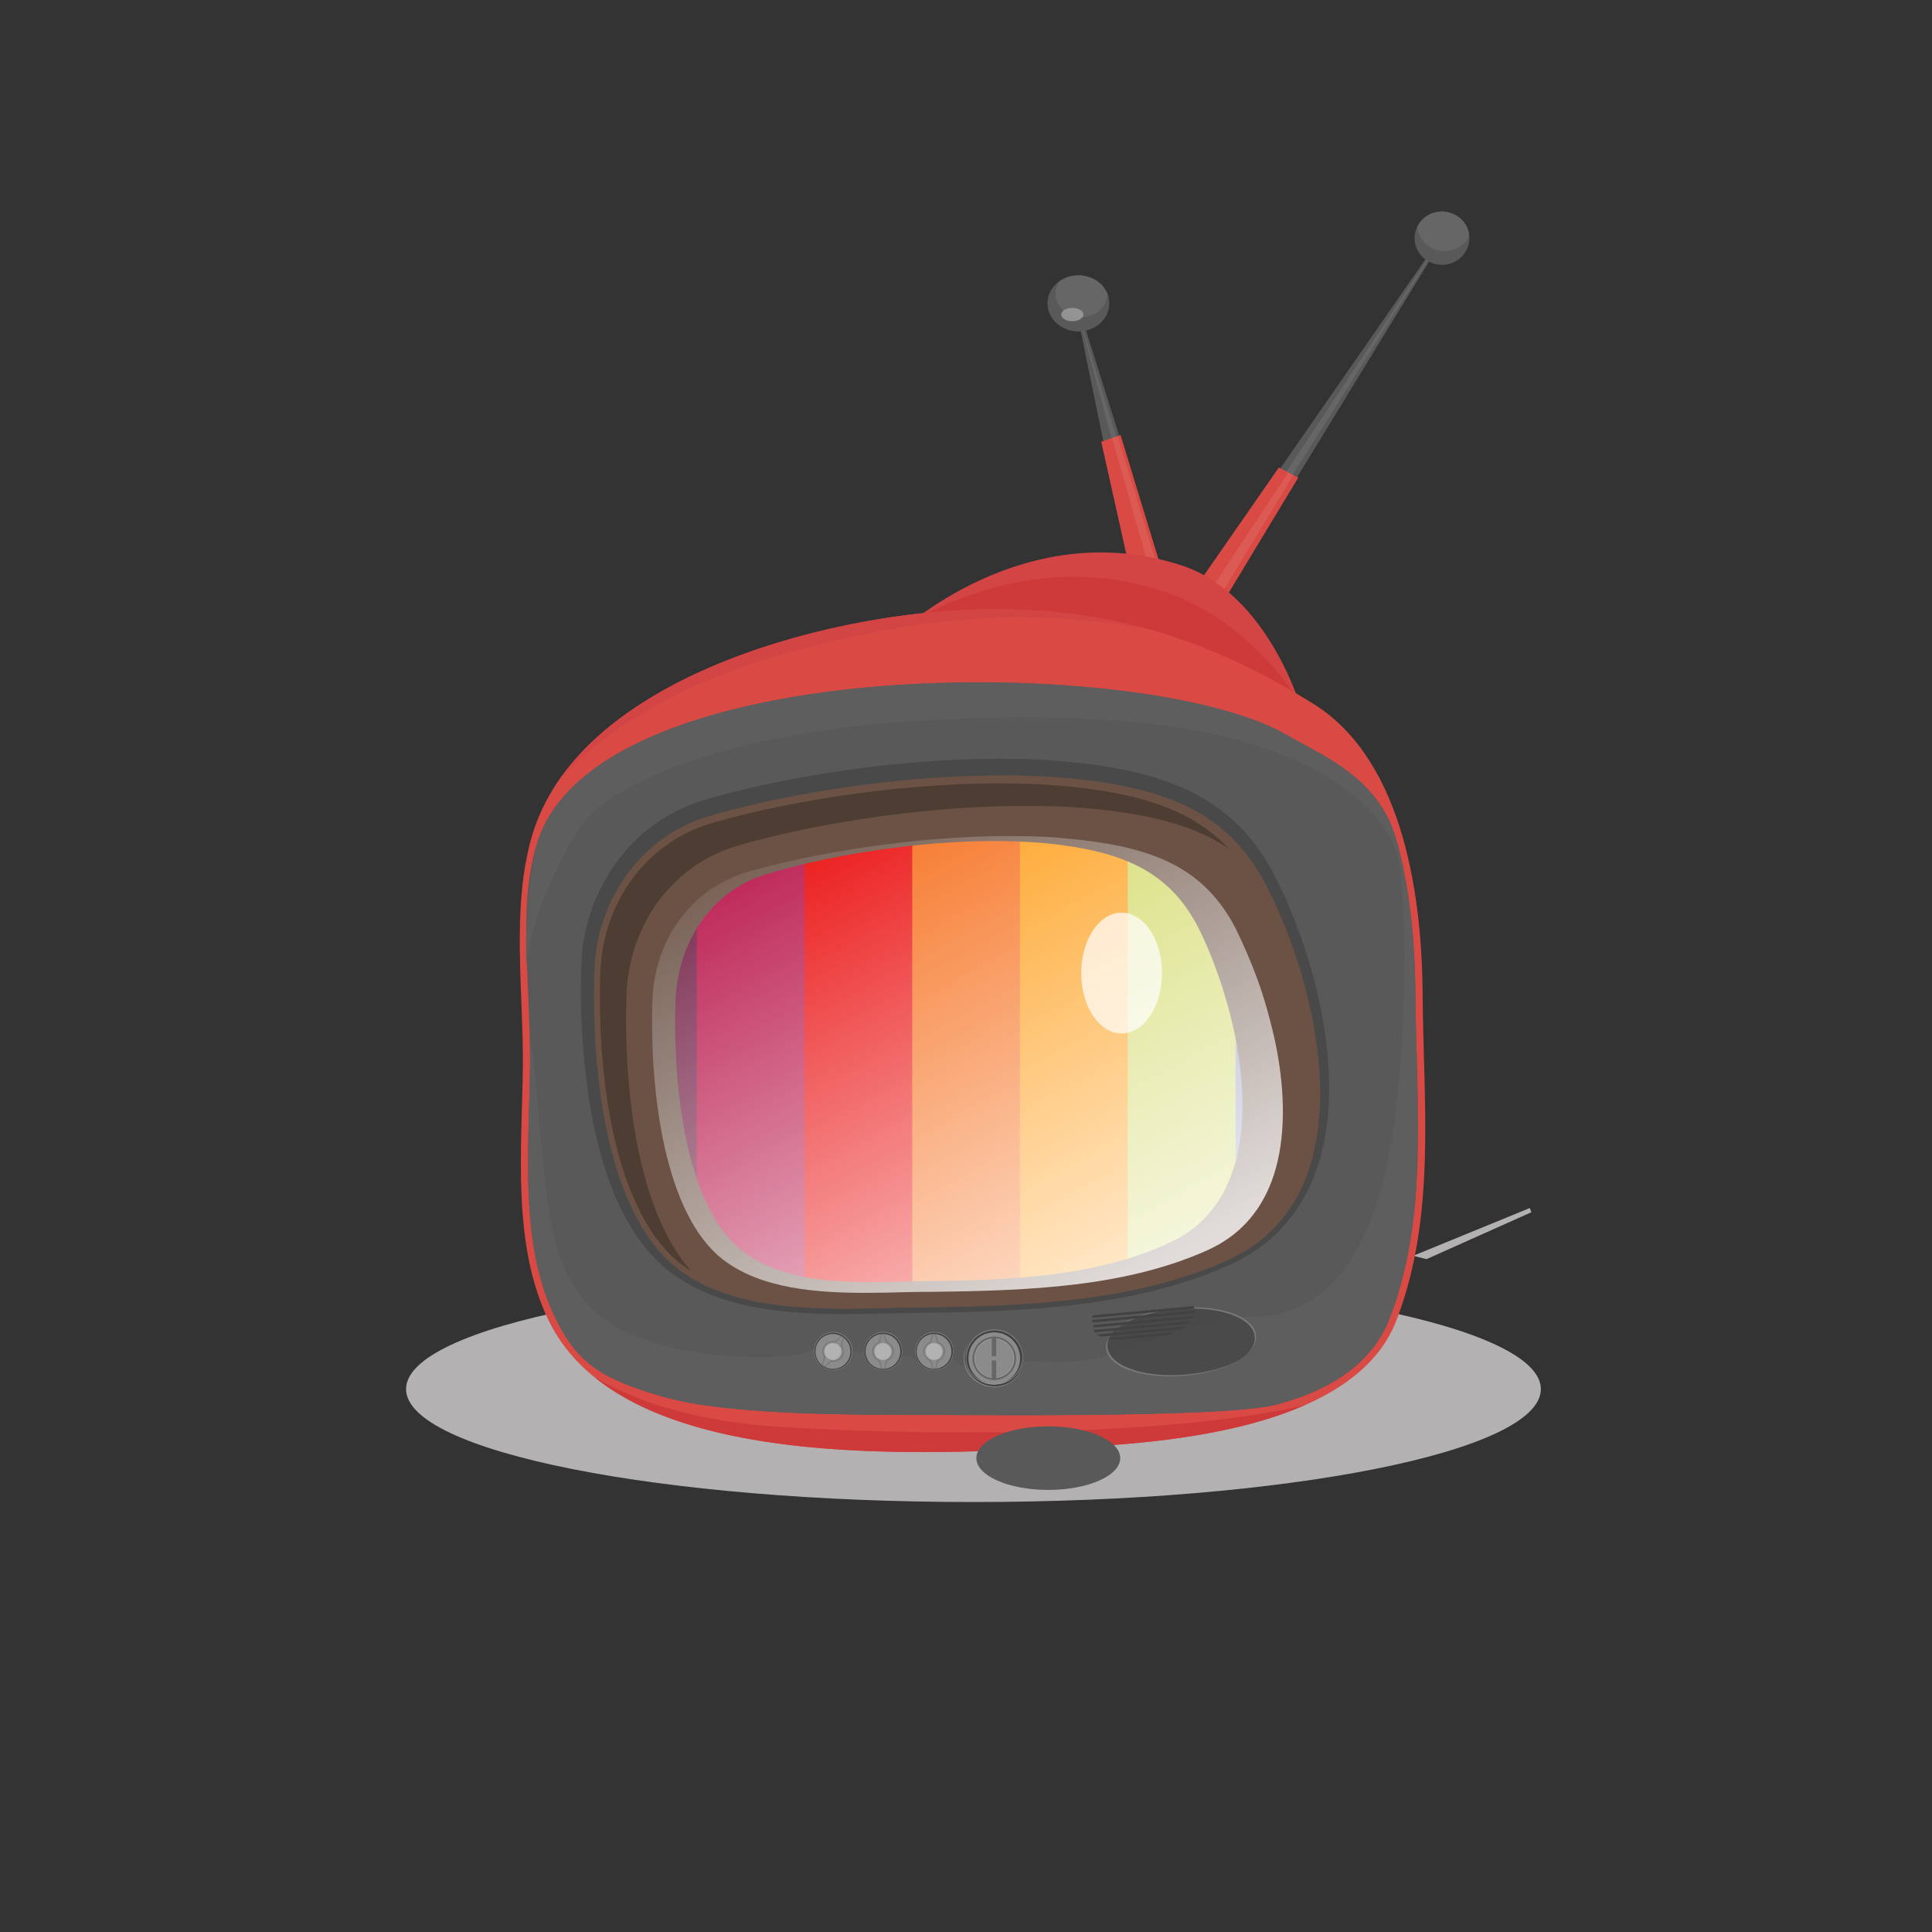 <svg width="1100" height="1100" xmlns="http://www.w3.org/2000/svg" version="1.2">
 <rect width="100%" height="100%" fill="#333333" stroke="none"/>
 <title>svg0</title>
 <defs>
  <clipPath id="cp1" clipPathUnits="userSpaceOnUse">
   <path id="svg_1" d="m434.39,498.38c-28.44,9.05 -48.73,37.4 -49.8,71.86c-1.6,51.49 6.68,116.23 36.81,140.99c28.04,23.04 73.35,18.56 107.13,18.17c45.78,-0.54 96.09,-2.26 138.28,-22.3c61.86,-29.39 40.84,-126.12 16.74,-176.37c-15.96,-33.25 -41.94,-44.67 -79.44,-49.61c-55.51,-7.3 -128.61,4.18 -169.72,17.26z"/>
  </clipPath>
  <clipPath id="cp2" clipPathUnits="userSpaceOnUse">
   <path id="svg_2" d="m650.02,763.37c-17.41,1.59 -32.08,-3.64 -32.81,-11.71c-0.74,-8.07 12.73,-15.89 30.13,-17.48c17.41,-1.59 32.08,3.64 32.81,11.71c0.74,8.07 -12.73,15.88 -30.13,17.48z"/>
  </clipPath>
  <linearGradient y2="0.933" x2="0.808" y1="-0.353" x1="-0.166" id="g1">
   <stop stop-opacity="0" stop-color="#ffffff" offset="0.231"/>
   <stop stop-color="#ffffff" offset="1"/>
  </linearGradient>
 </defs>
 <g>
  <title>Layer 1</title>
  <g id="g106">
   <path fill="#b3b1b1" d="m736.3,1542.1c-3.4,0 -6.1,-3.4 -6.1,-7.5c0,-4.2 2.7,-7.5 6.1,-7.5c3.4,0 6.2,3.3 6.2,7.5c0,4.1 -2.8,7.5 -6.2,7.5z" class="s0" id="svg_6"/>
   <path fill="#a0a0a0" opacity="0.8" d="m1357.1,1077.9c-1.6,0 -2.8,-2.2 -2.8,-5c0,-2.8 1.2,-5.1 2.8,-5.1c1.6,0 2.9,2.3 2.9,5.1c0,2.8 -1.3,5 -2.9,5z" class="s1" id="svg_91"/>
   <path fill="#b3b1b1" d="m554.2,855.2c-178.6,0 -323,-28.7 -323,-64.3c0,-35.6 144.4,-64.4 323,-64.4c178.7,0 323.1,28.8 323.1,64.4c0,35.6 -144.4,64.3 -323.1,64.3z" class="s0" id="svg_4"/>
   <path fill="#b3b1b1" d="m871,687.8l-66.4,27.2l7.6,1.9l59.7,-26.7l-0.9,-2.4z" class="s0" id="svg_5"/>
   <path fill="#595959" d="m728.8,266.9l98.2,-141.5q0,-0.1 0.2,-0.2q0.2,0 0.3,0.1q0.2,0.1 0.2,0.2q0.1,0.2 0,0.4l-89.5,146.3c0,0 -9.4,-5.3 -9.4,-5.3z" class="s2" id="svg_7"/>
   <path fill="#595959" d="m628.2,251.2l-16.3,-79.3q-0.1,-0.2 0.1,-0.4q0.1,-0.2 0.4,-0.3q0.2,0 0.4,0.1q0.2,0.1 0.3,0.3l24.2,76.7c0,0 -9.1,2.9 -9.1,2.9z" class="s2" id="svg_8"/>
   <path fill="#666666" d="m813.5,147.6l-78.5,124.3l-3.5,-2.1l81.5,-122.6l0.5,0.4z" class="s3" id="svg_9"/>
   <path fill="#666666" d="m614.5,181.2l18.6,69.2l2.7,-1.2l-23.7,-76.6q0,-0.3 -0.3,-0.4q-0.2,-0.1 -0.4,-0.1q-0.3,0.1 -0.4,0.3q-0.1,0.2 -0.1,0.4c0,0 3.6,8.4 3.6,8.4z" class="s3" id="svg_10"/>
   <path fill="#d94a44" d="m638,247.7l26.6,87.1q0.1,0.2 0.1,0.3q-0.1,0.2 -0.2,0.3q-0.1,0.1 -0.3,0.2q-0.2,0 -0.3,0l-18.9,-4.8q-0.1,0 -0.1,0q-0.1,-0.1 -0.2,-0.1q0,-0.1 -0.1,-0.2q0,0 0,-0.1l-17.6,-78.9l11,-3.8z" class="s4" id="svg_11"/>
   <path fill="#eaeaea" opacity="0.1" d="m636.3,248.3l-3.1,1.1l24,84.4l4.6,1.1q0.2,0.1 0.4,0q0.1,0 0.3,-0.1q0.1,-0.1 0.1,-0.3q0.1,-0.2 0,-0.3l-26.3,-85.9z" class="s5" id="svg_12"/>
   <path fill="#d94a44" d="m739.2,271.9l-43.3,71.7q0,0 -0.1,0.1q-0.1,0 -0.1,0.1q-0.1,0 -0.2,0q-0.1,0 -0.2,-0.1l-15.4,-7.2q-0.1,-0.1 -0.2,-0.1q0,-0.1 0,-0.2q-0.1,-0.1 -0.1,-0.2q0.1,0 0.1,-0.1l48.4,-69.7l11.1,5.7z" class="s4" id="svg_13"/>
   <path fill="#eaeaea" opacity="0.1" d="m694.7,339.3l41.7,-68.8l-2.9,-1.5l-44.2,66.9l5.4,3.4z" class="s5" id="svg_14"/>
   <path fill="#d34444" d="m511.9,360.1c0,0 71.2,-67.5 160.8,-38.2c49.5,16.2 68.1,81.5 68.1,81.5l-228.9,-43.3z" class="s6" id="svg_15"/>
   <path fill="#ce3a3a" d="m495.3,368.9c0,0 78.3,-63.8 169.7,-31.2c60.3,21.5 87.6,83.7 87.6,83.7c0,0 -257.3,-52.5 -257.3,-52.5z" class="s7" id="svg_16"/>
   <path fill="#d94a44" d="m609.9,824.1c-82.8,3.7 -254.2,15.6 -297.3,-71.8c-21.5,-43.7 -15.3,-99.2 -14.9,-146.1c0.3,-41.2 -6.5,-88.7 4.8,-128.9c25.2,-90 165,-127.3 251.1,-130.2c79.9,-2.7 138.6,19.1 194,53.5c53.1,33 62.1,114 62.4,166.3c0.4,61.3 7.9,125.8 -15,185c-23.4,60.9 -128.3,69.6 -185.1,72.2z" class="s4" id="svg_17"/>
   <path fill="#ce3a3a" d="m444.5,812.4c-51.2,-3.1 -84.8,-15.8 -106.2,-28.4c64.6,52.4 200.6,43.2 271.6,40.1c36.1,-1.6 91.5,-5.8 133.1,-24.1c-66,15.8 -193.5,18.9 -298.5,12.4z" class="s7" id="svg_18"/>
   <path fill="#595959" d="m508.5,805.5c-47.1,0 -101.1,-1.7 -130.7,-10.2c-37.1,-10.5 -49.5,-20.4 -61.5,-44.7c-17.4,-35.4 -16.2,-78.2 -15.1,-119.7c0.3,-8.6 0.5,-16.7 0.6,-24.7c0.1,-11.6 -0.4,-23.3 -0.9,-35.8c-1.2,-31.3 -3.9,-64 5.5,-92.1c36.3,-108.3 345.7,-105.4 425,-60.5c23.2,13.2 53.6,25.3 63.5,60c7.1,24.8 10.8,54.8 11,89.1c0.1,11.7 0.4,23.7 0.8,35.3c1.3,49.7 2.8,101.1 -15.5,148.4c-9.2,23.8 -30.2,39.9 -64.4,49.1c-29.8,8 -186.5,5.8 -218.3,5.8z" class="s2" id="svg_19"/>
   <path fill="#5e5e5e" d="m793.5,744.3q0.6,-1.6 1.1,-3.2q0.3,-0.9 0.6,-1.8q0.5,-1.5 0.9,-2.9q0.3,-1 0.6,-2q0.4,-1.4 0.8,-2.9q0.3,-0.9 0.5,-1.9q0.4,-1.5 0.8,-3q0.2,-0.9 0.5,-1.8q0.3,-1.6 0.7,-3.1q0.2,-0.9 0.4,-1.8q0.4,-1.7 0.7,-3.4q0.2,-0.7 0.3,-1.4q0.4,-2.1 0.8,-4.2q0.1,-0.3 0.1,-0.7q0.9,-5 1.6,-10.1q0.1,-0.2 0.1,-0.5q0.3,-2.2 0.6,-4.5q0.1,-0.5 0.1,-1q0.3,-2 0.5,-4q0,-0.6 0.1,-1.1q0.2,-2 0.4,-4q0,-0.5 0.1,-1.1q0.2,-2 0.3,-4.1q0.1,-0.4 0.1,-0.9q0.1,-2.2 0.3,-4.4c0,-0.2 -0.1,-0.4 -0.1,-0.6q0.1,-2.5 0.1,-5c0,-7 0.4,-13.6 0.7,-19.8c0.2,-15.7 -0.2,-31.4 -0.6,-46.9c-0.3,-11.6 -0.6,-23.6 -0.7,-35.2c-0.2,-33.6 -3.7,-63.1 -10.6,-87.6c0.5,6.1 1.7,12.7 2.3,19.3c2.3,29.1 3.7,64.3 -1.5,121.4c-2.9,32.6 -12.2,93 -45.1,117.2c-23.9,17.6 -48.8,11.5 -48.8,11.5c0,0 -59,17.4 -70.4,22.3c-12.6,5.4 -33.6,5 -56,3.1c0,0 -24.6,-0.8 -26.2,2.7c-1.5,3.5 -7.7,-3.9 -7.7,-5.5c-1.1,6.6 -16.6,8.3 -21,2.4c-6.1,-5.9 -10.9,3.5 -15.4,3.8c-4.6,0.3 -4.8,-15.9 -13.5,-8.1c-4,3.5 -16.3,-7.3 -28.7,-1.1c-16.9,8.5 -68.5,2.9 -83,-1.7c-20.1,-6.4 -59.6,-12.8 -68.2,-80.3c-6.5,-50.9 -6.1,-74 -10.5,-95.8q0.2,7.9 0.2,15.6c-0.1,8 -0.3,16.1 -0.6,24.7c-1.1,41.5 -2.3,84.4 15.1,119.8c12,24.2 24.4,34.1 61.5,44.6q3.3,0.9 6.7,1.7q3.4,0.8 6.8,1.5q3.5,0.6 6.9,1.2q3.4,0.5 6.9,0.9q3,0.3 6.1,0.8q0.9,0.1 1.8,0.2q0.8,0.1 1.6,0.2q0.9,0.1 1.9,0.1q0.8,0.1 1.7,0.2q1.5,0.2 3.1,0.3l1.5,0.2q1,0 2,0.1l1.7,0.2q1.6,0.1 3.2,0.2l1.7,0.1l2,0.2l1.7,0.1q1.5,0.1 2.9,0.2l2.2,0.1q1,0.1 2,0.1q0.9,0.1 1.8,0.1q1,0.1 2,0.1q1.6,0.1 3.2,0.2q1,0.1 1.9,0.1q1,0 2,0.1q1,0 1.9,0.1q1.4,0 2.7,0.1q1.2,0 2.4,0.1q1.1,0 2.2,0l1.8,0.1q1.3,0 2.6,0.1l2.1,0q1.4,0.1 2.8,0.1l1.7,0.1l2.6,0l1.3,0l3.8,0.1l1.3,0q1.5,0.1 2.9,0.1l1.2,0q1.9,0 3.8,0l1.1,0.1l3.1,0l1.1,0q2,0 3.9,0l0.7,0l3.4,0l1.1,0q2,0 3.9,0c31.8,0 188.5,2.2 218.3,-5.8q1.5,-0.4 2.9,-0.8q0.5,-0.1 0.9,-0.3q1,-0.3 1.9,-0.5q0.5,-0.2 1.1,-0.4q0.9,-0.2 1.8,-0.5q0.5,-0.2 0.9,-0.4q1.3,-0.4 2.5,-0.8q0.6,-0.2 1.2,-0.4q0.7,-0.3 1.3,-0.5q0.7,-0.3 1.4,-0.5q0.5,-0.2 1.1,-0.5q0.7,-0.2 1.4,-0.5q0.4,-0.2 0.7,-0.3q2.8,-1.2 5.5,-2.4l0.3,-0.2q0.9,-0.4 1.8,-0.9l0.2,-0.1q3.8,-1.9 7.3,-4q3,-2 5.8,-4.2q2.9,-2.2 5.6,-4.6q2.7,-2.4 5.1,-5q2.5,-2.5 4.9,-5.2q0.6,-0.9 1.3,-1.9q0.7,-0.9 1.3,-1.9q0.6,-0.9 1.2,-1.9q0.6,-1 1.1,-2q0.1,-0.1 0.1,-0.1q0.5,-1 1,-1.9q0.1,-0.2 0.2,-0.4q0.4,-0.9 0.8,-1.7q0.2,-0.4 0.4,-0.9q0.3,-0.6 0.5,-1.2q0.5,-1.1 0.9,-2.2q0.9,-2.3 1.8,-4.7q0.2,-0.8 0.5,-1.6z" class="s8" id="svg_20"/>
   <path fill="#727272" d="m480.4,745.1c-32.4,0 -69,-2.7 -94.9,-22.7c-17.7,-13.8 -30.8,-38.2 -38.8,-72.7c-6.4,-27.5 -9.4,-61.4 -8.2,-95.5q0.1,-7.3 1.4,-14.5q1.3,-7.2 3.7,-14.2q2.4,-7 5.8,-13.6q3.5,-6.5 7.9,-12.6c11.5,-15.5 27.2,-26.6 45.4,-32.1c35.6,-10.6 100.5,-23.1 165.9,-23.1q6,0 11.9,0.1q6,0.2 12,0.5q6,0.4 11.9,0.9q6,0.5 11.9,1.2c26.2,3.3 45.5,8.7 60.9,17.1c17.5,9.5 30.9,23.5 40.7,42.8c24,47.2 40.4,116 22.6,163.3c-8.3,22.2 -23.4,38.3 -44.9,47.8c-52.1,23.3 -112.1,25.9 -174.2,26.6c-5.2,0 -10.5,0.1 -16.1,0.3c-8.1,0.2 -16.4,0.4 -24.9,0.4q0,0 0,0z" class="s9" id="svg_21"/>
   <path fill="#424242" opacity="0.7" d="m481.1,748.2c-33.9,0 -72.2,-2.9 -100.1,-24.4c-19.2,-14.9 -33.2,-40.7 -41.6,-76.9c-6.5,-28.2 -9.5,-62.7 -8.4,-97.4q0.2,-7.8 1.6,-15.6q1.4,-7.8 4,-15.3q2.5,-7.5 6.3,-14.6q3.7,-7 8.4,-13.5c12.6,-17 29.7,-29.1 49.6,-35c36.2,-10.8 102,-23.5 168.4,-23.5q6.1,0 12.2,0.1q6.1,0.2 12.2,0.5q6.1,0.4 12.2,0.9q6.1,0.6 12.2,1.3c27.2,3.3 47.5,9.1 63.9,18c19,10.3 33.4,25.4 43.9,46.1c24.8,48.7 41.5,119.8 22.9,169.2c-9,24.1 -25.5,41.7 -49,52.2c-53.6,23.9 -114.6,26.5 -177.6,27.2c-5.1,0.1 -10.3,0.2 -15.9,0.3l-0.1,0c-8.1,0.2 -16.5,0.4 -25.1,0.4q0,0 0,0z" class="s10" id="svg_22"/>
   <path fill="#6b5245" d="m481.6,745.1c-32.6,0 -69.6,-2.8 -95.7,-22.9c-17.9,-13.9 -31.1,-38.5 -39.2,-73.3c-6.4,-27.8 -9.4,-62 -8.2,-96.3q0.1,-7.4 1.4,-14.7q1.3,-7.3 3.8,-14.3q2.4,-7.1 5.8,-13.7q3.5,-6.7 7.9,-12.7c11.7,-15.7 27.5,-26.9 45.9,-32.4c35.9,-10.8 101.3,-23.3 167.3,-23.3q6,-0.1 12.1,0.1q6,0.2 12,0.5q6.1,0.3 12.1,0.9q6,0.5 12,1.2c26.3,3.3 45.8,8.7 61.4,17.2c17.7,9.6 31.1,23.8 41,43.2c24.3,47.6 40.8,117 22.8,164.7c-8.4,22.4 -23.6,38.6 -45.2,48.3c-52.6,23.5 -113.1,26.1 -175.8,26.8c-5.2,0 -10.6,0.1 -16.2,0.3c-8.2,0.2 -16.6,0.4 -25.2,0.4q0,0 0,0z" class="s11" id="svg_23"/>
   <g clip-path="url(#cp1)" id="Clip-Path: svg_24">
    <g id="svg_24">
     <path fill="#711c43" d="m335.3,427.7l62.5,0l0,339.6l-62.5,0l0,-339.6z" class="s12" id="svg_25"/>
     <path fill="#b71046" d="m396.7,427.7l62.4,0l0,339.6l-62.4,0l0,-339.6z" class="s13" id="svg_26"/>
     <path fill="#e90101" d="m458,427.7l62.5,0l0,339.6l-62.5,0l0,-339.6z" class="s14" id="svg_27"/>
     <path fill="#f5640b" d="m519.4,427.7l62.4,0l0,339.6l-62.4,0l0,-339.6z" class="s15" id="svg_28"/>
     <path fill="#fe9402" d="m580.7,427.7l62.5,0l0,339.6l-62.5,0l0,-339.6z" class="s16" id="svg_29"/>
     <path fill="#cdd555" d="m642.1,427.7l62.4,0l0,339.6l-62.4,0l0,-339.6z" class="s17" id="svg_30"/>
     <path fill="#8a90bc" d="m703.5,427.7l62.4,0l0,339.6l-62.4,0l0,-339.6z" class="s18" id="svg_31"/>
    </g>
   </g>
   <path fill="#595959" d="m614,188.7c-9.7,0 -17.6,-7.2 -17.6,-16c0,-8.8 7.9,-15.9 17.6,-15.9c9.7,0 17.6,7.1 17.6,15.9c0,8.8 -7.9,16 -17.6,16z" class="s2" id="svg_32"/>
   <path fill="#666666" d="m630.5,167.2q-1,-2.3 -2.6,-4.3q-1.7,-1.9 -3.9,-3.3q-2.2,-1.4 -4.8,-2.1q-2.5,-0.7 -5.2,-0.7q-1.4,0 -2.9,0.2q-1.4,0.2 -2.7,0.6q-1.4,0.4 -2.7,1.1q-1.3,0.6 -2.4,1.4q-0.6,0.8 -1,1.7q-0.5,0.8 -0.8,1.7q-0.3,1 -0.4,1.9q-0.2,1 -0.2,1.9c0.2,3.6 1.8,7 4.6,9.5c2.7,2.5 6.4,3.9 10.2,3.9c3.8,0 7.5,-1.4 10.3,-3.9c2.7,-2.5 4.4,-5.9 4.5,-9.5q0,0 0,-0.1z" class="s3" id="svg_33"/>
   <path fill="#595959" d="m821,150.8c-8.6,0 -15.6,-6.8 -15.6,-15.2c0,-8.4 7,-15.2 15.6,-15.2c8.6,0 15.6,6.8 15.6,15.2c0,8.4 -7,15.2 -15.6,15.2z" class="s2" id="svg_34"/>
   <path fill="#666666" d="m821,120.4q-2.2,0.1 -4.4,0.7q-2.1,0.6 -4,1.7q-1.8,1.2 -3.3,2.8q-1.4,1.6 -2.4,3.5c0.2,1.8 0.7,3.7 1.5,5.3c0.8,1.7 2,3.2 3.4,4.5c1.4,1.3 3.1,2.3 4.9,3c1.8,0.7 3.8,1.1 5.8,1.1q2.2,0 4.3,-0.6q2.2,-0.6 4,-1.8q1.9,-1.1 3.3,-2.7q1.5,-1.6 2.4,-3.6c-0.1,-1.8 -0.6,-3.6 -1.4,-5.3c-0.9,-1.7 -2,-3.2 -3.5,-4.5c-1.4,-1.2 -3.1,-2.2 -4.9,-2.9c-1.8,-0.7 -3.7,-1.1 -5.7,-1.2z" class="s3" id="svg_35"/>
   <path fill="#919191" d="m566.2,789.5c-9,0 -16.2,-7.3 -16.2,-16.3c0,-8.9 7.2,-16.2 16.2,-16.2c9,0 16.2,7.3 16.2,16.2c0,9 -7.2,16.3 -16.2,16.3z" class="s19" id="svg_36"/>
   <path fill="#424242" d="m566.2,789.5c-8.8,0 -16,-7.2 -16,-16c0,-8.9 7.2,-16.1 16,-16.1c8.9,0 16,7.2 16,16.1c0,8.8 -7.1,16 -16,16z" class="s20" id="svg_37"/>
   <path fill="#919191" d="m566.3,789.4c-3.3,0 -6.6,-0.9 -9.4,-2.6c-2.8,-1.7 -5,-4.2 -6.4,-7c-1.4,-2.9 -1.8,-6.1 -1.3,-9.2c0.5,-3.1 1.9,-6 4.2,-8.4c-3.4,3.5 -5.1,8.2 -4.6,12.8c0.5,4.7 3.1,9 7.2,11.7c4.1,2.7 9.2,3.7 14.1,2.6c4.9,-1.1 9,-4.1 11.4,-8.3q-1.2,1.9 -2.8,3.5q-1.6,1.6 -3.6,2.7q-2,1.1 -4.2,1.6q-2.3,0.6 -4.6,0.6z" class="s19" id="svg_38"/>
   <path fill="#8b8b8b" d="m566.1,788.1c-8.1,0 -14.7,-6.6 -14.7,-14.7c0,-8.2 6.6,-14.8 14.7,-14.8c8.1,0 14.7,6.6 14.7,14.8c0,8.1 -6.6,14.7 -14.7,14.7z" class="s21" id="svg_39"/>
   <path fill="#b2b2b2" d="m581.9,771.6c0.4,3.9 -0.9,7.8 -3.5,10.9c-2.6,3 -6.4,5 -10.6,5.4c-4.2,0.5 -8.3,-0.7 -11.6,-3.1c-3.3,-2.5 -5.4,-6 -5.9,-9.9c0.4,3.9 2.5,7.6 5.8,10.1c3.3,2.5 7.5,3.7 11.7,3.2c4.2,-0.4 8.1,-2.4 10.7,-5.5c2.7,-3.1 3.9,-7.1 3.4,-11.1z" class="s22" id="svg_40"/>
   <path fill="#666666" d="m566.1,785.7c-6.8,0 -12.4,-5.5 -12.4,-12.3c0,-6.9 5.6,-12.4 12.4,-12.4c6.8,0 12.4,5.5 12.4,12.4c0,6.8 -5.6,12.3 -12.4,12.3z" class="s3" id="svg_41"/>
   <path fill="#b2b2b2" d="m566.1,784.6c-6.2,0 -11.3,-5 -11.3,-11.2c0,-6.3 5.1,-11.3 11.3,-11.3c6.2,0 11.3,5 11.3,11.3c0,6.2 -5.1,11.2 -11.3,11.2z" class="s22" id="svg_42"/>
   <path fill="#8b8b8b" d="m566.1,784.5c-6.1,0 -11.1,-5 -11.1,-11.1c0,-6.2 5,-11.1 11.1,-11.1c6.1,0 11.1,4.9 11.1,11.1c0,6.1 -5,11.1 -11.1,11.1z" class="s21" id="svg_43"/>
   <path fill="url(#g1)" opacity="0.8" d="m493.2,736.1c-28.2,0 -60,-2.3 -81.6,-19c-32.4,-25 -41.9,-92.8 -40.1,-147.9c1.1,-34.1 22.4,-63.2 52.9,-72.4c34.7,-10.3 94.5,-20.8 149.8,-20.8q5.4,0 10.7,0.1q5.4,0.1 10.7,0.4q5.4,0.3 10.7,0.8q5.4,0.5 10.7,1.1c39,4.8 68.6,15.2 86.6,50.4q4.1,8.4 7.7,17q3.6,8.6 6.6,17.4q2.9,8.8 5.2,17.7q2.4,9 4.1,18.1c5.2,28.7 4.1,54.2 -3.2,73.6c-6.9,18.3 -19.2,31.5 -36.7,39.3c-46.3,20.7 -100.5,23 -156.5,23.6c-4.8,0 -9.8,0.1 -15,0.2c-7.3,0.2 -14.9,0.4 -22.6,0.4z" class="s23" id="svg_44"/>
   <path fill="#0a0a0a" opacity="0.3" d="m356.7,566.4c1.4,-40.6 26.8,-74 62.4,-84.6c51.5,-15.4 143,-28.9 212.5,-20.3c27.4,3.4 49.9,9.4 67.9,21.6c-19.8,-21.1 -47.2,-30 -82.8,-34.4c-69.5,-8.6 -161,4.9 -212.5,20.3c-35.6,10.7 -61,44.1 -62.4,84.7c-2,60.6 8.4,136.9 46.1,166.1q2.7,2 5.5,3.8c-30,-33.8 -38.5,-101.9 -36.7,-157.2z" class="s24" id="svg_45"/>
   <path fill="none" d="m406.4,469c-36.9,10.7 -63.2,44.1 -64.5,84.7c-2.1,60.6 8.6,136.9 47.6,166.1c36.4,27.1 95,21.8 138.8,21.4c59.3,-0.7 124.5,-2.7 179.1,-26.3c80.1,-34.6 52.9,-148.6 21.7,-207.8c-20.7,-39.1 -54.3,-52.6 -102.9,-58.4c-71.9,-8.6 -166.6,4.9 -219.8,20.3z" class="s25" id="svg_46"/>
   <path fill="#ffffff" opacity="0.7" d="m638.6,588.4c-12.7,0 -23,-15.4 -23,-34.4c0,-19 10.3,-34.4 23,-34.4c12.7,0 23,15.4 23,34.4c0,19 -10.3,34.4 -23,34.4z" class="s26" id="svg_47"/>
   <path fill="#424242" opacity="0.7" d="m666.1,783.6c-20.4,0 -35.4,-6.5 -36.3,-15.9c-1.1,-10.9 16.9,-20.9 40.8,-23q4.1,-0.4 8.2,-0.4c20.5,0 35.4,6.6 36.3,16c1.1,10.8 -16.8,20.9 -40.8,23c-2.7,0.2 -5.5,0.3 -8.2,0.3z" class="s10" id="svg_48"/>
   <path fill="#c4c4c4" opacity="0.4" d="m675.4,782.6c-2.8,0.3 -5.6,0.4 -8.3,0.4c-20.6,0 -35.7,-6.6 -36.6,-16.1q-0.1,-1.1 0.1,-2.2q0.1,-1.1 0.5,-2.2q0.3,-1 0.9,-2q0.6,-1 1.3,-1.8q-0.9,0.9 -1.6,1.9q-0.7,1.1 -1.1,2.2q-0.5,1.2 -0.7,2.4q-0.2,1.2 -0.1,2.5c0.9,9.4 15.9,15.9 36.3,15.9c2.7,0 5.5,-0.1 8.2,-0.3c12.3,-1.1 22.9,-4.2 30.3,-8.5c-7.4,4 -17.6,6.8 -29.2,7.8z" class="s27" id="svg_49"/>
   <path fill="#c4c4c4" opacity="0.4" d="m715.1,760.3c-0.9,-9.4 -15.8,-16 -36.3,-16c-2.7,0 -5.5,0.2 -8.2,0.4c-16.2,1.4 -29.6,6.4 -36.3,12.9c6.9,-6.1 20,-10.9 35.6,-12.3c2.8,-0.2 5.5,-0.3 8.2,-0.3c20.5,0 35.4,6.5 36.3,16c0.4,3.5 -1.3,6.9 -4.5,10c3.7,-3.3 5.6,-6.9 5.2,-10.7z" class="s27" id="svg_50"/>
   <path fill="#595959" d="m596.8,848.3c-22.6,0 -40.9,-8.1 -40.9,-18.1c0,-10 18.3,-18.1 40.9,-18.1c22.7,0 41,8.1 41,18.1c0,10 -18.3,18.1 -41,18.1z" class="s2" id="svg_51"/>
   <g clip-path="url(#cp2)" id="Clip-Path: svg_52">
    <g id="svg_52">
     <path fill="#424242" d="m623.9,768.2l88.4,-8l0.2,1.4l-88.4,8.1l-0.2,-1.5z" class="s20" id="svg_53"/>
     <path fill="#424242" d="m623.7,765.5l88.3,-8.1l0.2,1.5l-88.4,8l-0.1,-1.4z" class="s20" id="svg_54"/>
     <path fill="#424242" d="m622.9,762.6l88.3,-8l0.2,1.4l-88.4,8l-0.1,-1.4z" class="s20" id="svg_55"/>
     <path fill="#424242" d="m623.1,759.9l88.4,-8l0.1,1.4l-88.4,8.1l-0.1,-1.5z" class="s20" id="svg_56"/>
     <path fill="#424242" d="m622.8,757.2l88.4,-8.1l0.1,1.4l-88.3,8.1l-0.2,-1.4z" class="s20" id="svg_57"/>
     <path fill="#424242" d="m622.5,754.4l88.4,-8.1l0.1,1.5l-88.3,8l-0.2,-1.4z" class="s20" id="svg_58"/>
     <path fill="#424242" d="m621.8,751.5l88.3,-8l0.1,1.4l-88.3,8.1l-0.1,-1.5z" class="s20" id="svg_59"/>
     <path fill="#424242" d="m622,748.9l88.3,-8.1l0.2,1.4l-88.4,8.1l-0.1,-1.4z" class="s20" id="svg_60"/>
     <path fill="#424242" d="m625.1,787.7l88.4,-8.1l0.1,1.5l-88.4,8l-0.1,-1.4z" class="s20" id="svg_61"/>
     <path fill="#424242" d="m624.8,784.9l88.4,-8l0.1,1.4l-88.4,8l-0.1,-1.4z" class="s20" id="svg_62"/>
     <path fill="#424242" d="m624.5,782.1l88.4,-8l0.1,1.4l-88.3,8.1l-0.2,-1.5z" class="s20" id="svg_63"/>
     <path fill="#424242" d="m624.2,779.4l88.4,-8.1l0.1,1.5l-88.3,8l-0.2,-1.4z" class="s20" id="svg_64"/>
     <path fill="#424242" d="m623.9,776.6l88.4,-8l0.2,1.4l-88.4,8l-0.2,-1.4z" class="s20" id="svg_65"/>
     <path fill="#424242" d="m623.7,773.8l88.3,-8l0.2,1.4l-88.4,8.1l-0.1,-1.5z" class="s20" id="svg_66"/>
     <path fill="#424242" d="m623.4,771.1l88.3,-8.1l0.2,1.5l-88.4,8l-0.1,-1.4z" class="s20" id="svg_67"/>
     <path fill="#424242" d="m623.1,768.3l88.4,-8l0.1,1.4l-88.4,8l-0.1,-1.4z" class="s20" id="svg_68"/>
    </g>
   </g>
   <path fill="#666666" d="m564.7,761.2l2.5,0l0,11l-2.5,0l0,-11z" class="s3" id="svg_69"/>
   <path fill="#666666" d="m564.7,774.6l2.5,0l0,11.1l-2.5,0l0,-11.1z" class="s3" id="svg_70"/>
   <path fill="#919191" d="m532,780.2c-6,0 -10.9,-4.9 -10.9,-10.9c0,-6 4.9,-10.9 10.9,-10.9c6,0 10.8,4.9 10.8,10.9c0,6 -4.8,10.9 -10.8,10.9z" class="s19" id="svg_71"/>
   <path fill="#424242" d="m531.9,780c-5.9,0 -10.6,-4.7 -10.6,-10.6c0,-5.9 4.7,-10.7 10.6,-10.7c5.9,0 10.7,4.8 10.7,10.7c0,5.9 -4.8,10.6 -10.7,10.6z" class="s20" id="svg_72"/>
   <path fill="#8b8b8b" d="m531.8,779.4c-5.5,0 -9.9,-4.4 -9.9,-9.9c0,-5.5 4.4,-10 9.9,-10c5.5,0 9.9,4.5 9.9,10c0,5.5 -4.4,9.9 -9.9,9.9z" class="s21" id="svg_73"/>
   <path fill="#666666" opacity="0.5" d="m538.1,769.5q0,-0.9 -0.3,-1.8q-0.2,-0.8 -0.8,-1.5q-0.5,-0.8 -1.2,-1.3q-0.7,-0.6 -1.6,-0.9l-1.4,-4.6l-0.2,0q-0.2,0 -0.4,-0.1q-0.3,0 -0.5,0q-0.2,0 -0.5,0.1q-0.2,0 -0.5,0l0,0.1l-1.2,4.5c-1.1,0.5 -2.1,1.2 -2.8,2.2c-0.7,1 -1.1,2.1 -1.1,3.3c0,1.1 0.4,2.3 1.1,3.2c0.7,1 1.7,1.8 2.8,2.2l1.2,4.5l0,0.1q0.3,0 0.5,0q0.3,0.1 0.5,0.1q0.2,0 0.5,0q0.2,0 0.5,-0.1l0.4,0l1.1,-4.6q0.9,-0.3 1.6,-0.9q0.7,-0.5 1.2,-1.2q0.6,-0.8 0.8,-1.6q0.3,-0.9 0.3,-1.7z" class="s28" id="svg_74"/>
   <path fill="#8b8b8b" d="m531.9,778.9q-0.1,0 -0.2,0q0,0 -0.1,0q-0.1,0 -0.2,0q-0.1,0 -0.1,0l-1.2,-4.5l-0.3,-0.1c-1,-0.4 -1.9,-1 -2.6,-1.9c-0.6,-0.9 -0.9,-1.9 -0.9,-2.9c0,-1.1 0.3,-2.1 0.9,-3c0.7,-0.8 1.5,-1.5 2.6,-1.9l0.3,-0.1l1.2,-4.5q0,0 0.1,0q0.1,0 0.1,0q0.1,0 0.2,0q0,0 0.1,0q0,0 0.1,0q0.1,0 0.1,0q0.1,0 0.1,0q0.1,0 0.1,0l1.4,4.5l0.3,0.1c1.1,0.4 2,1.1 2.6,1.9c0.6,0.9 0.9,1.9 0.9,3c0,1 -0.3,2 -0.9,2.9c-0.6,0.9 -1.5,1.5 -2.6,1.9l-0.3,0.2l-1,4.4q-0.4,0 -0.7,0z" class="s21" id="svg_75"/>
   <path fill="#b2b2b2" d="m531.8,774.3c-2.6,0 -4.8,-2.2 -4.8,-4.8c0,-2.7 2.2,-4.8 4.8,-4.8c2.7,0 4.8,2.1 4.8,4.8c0,2.6 -2.1,4.8 -4.8,4.8z" class="s22" id="svg_76"/>
   <path fill="#919191" d="m502.9,780.2c-6.1,0 -10.9,-4.9 -10.9,-10.9c0,-6 4.8,-10.9 10.9,-10.9c6,0 10.8,4.9 10.8,10.9c0,6 -4.8,10.9 -10.8,10.9z" class="s19" id="svg_77"/>
   <path fill="#424242" d="m502.8,780c-5.9,0 -10.7,-4.7 -10.7,-10.6c0,-5.9 4.8,-10.7 10.7,-10.7c5.9,0 10.7,4.8 10.7,10.7c0,5.9 -4.8,10.6 -10.7,10.6z" class="s20" id="svg_78"/>
   <path fill="#8b8b8b" d="m502.7,779.4c-5.5,0 -9.9,-4.4 -9.9,-9.9c0,-5.5 4.4,-10 9.9,-10c5.5,0 9.9,4.5 9.9,10c0,5.5 -4.4,9.9 -9.9,9.9z" class="s21" id="svg_79"/>
   <path fill="#666666" opacity="0.5" d="m509,769.5q0,-0.9 -0.3,-1.8q-0.3,-0.8 -0.8,-1.5q-0.5,-0.8 -1.2,-1.3q-0.8,-0.6 -1.6,-0.9l-1.5,-4.6l-0.1,0q-0.2,0 -0.5,-0.1q-0.2,0 -0.4,0q-0.3,0 -0.5,0.1q-0.2,0 -0.5,0l0,0.1l-1.2,4.5c-1.2,0.5 -2.1,1.2 -2.8,2.2c-0.7,1 -1.1,2.1 -1.1,3.3c0,1.1 0.4,2.3 1.1,3.2c0.7,1 1.6,1.8 2.8,2.2l1.2,4.5l0,0.1q0.3,0 0.5,0q0.2,0.1 0.5,0.1q0.2,0 0.5,0q0.2,0 0.4,-0.1l0.5,0l1.1,-4.6q0.8,-0.3 1.6,-0.9q0.7,-0.5 1.2,-1.2q0.5,-0.8 0.8,-1.6q0.3,-0.9 0.3,-1.7z" class="s28" id="svg_80"/>
   <path fill="#8b8b8b" d="m502.8,778.9q-0.1,0 -0.2,0q-0.1,0 -0.1,0q-0.1,0 -0.2,0q-0.1,0 -0.2,0l-1.1,-4.5l-0.3,-0.1c-1.1,-0.4 -2,-1 -2.6,-1.9c-0.6,-0.9 -0.9,-1.9 -0.9,-2.9c0,-1.1 0.3,-2.1 0.9,-3c0.6,-0.8 1.5,-1.5 2.5,-1.9l0.4,-0.1l1.1,-4.5q0.1,0 0.2,0q0,0 0.1,0q0.1,0 0.1,0q0.1,0 0.2,0q0,0 0.1,0q0,0 0.1,0q0,0 0.1,0q0.1,0 0.1,0l1.4,4.5l0.3,0.1c1.1,0.4 1.9,1.1 2.6,1.9c0.6,0.9 0.9,1.9 0.9,3c0,1 -0.3,2 -0.9,2.9c-0.7,0.9 -1.6,1.5 -2.6,1.9l-0.3,0.2l-1,4.4q-0.4,0 -0.7,0z" class="s21" id="svg_81"/>
   <path fill="#b2b2b2" d="m502.7,774.3c-2.7,0 -4.8,-2.2 -4.8,-4.8c0,-2.7 2.1,-4.8 4.8,-4.8c2.6,0 4.8,2.1 4.8,4.8c0,2.6 -2.2,4.8 -4.8,4.8z" class="s22" id="svg_82"/>
   <path fill="#919191" d="m474.4,780.2c-6,0 -10.9,-4.9 -10.9,-10.9c0,-6 4.9,-10.9 10.9,-10.9c6,0 10.9,4.9 10.9,10.9c0,6 -4.9,10.9 -10.9,10.9z" class="s19" id="svg_83"/>
   <path fill="#424242" d="m474.3,780c-5.8,0 -10.6,-4.7 -10.6,-10.6c0,-5.9 4.8,-10.7 10.6,-10.7c5.9,0 10.7,4.8 10.7,10.7c0,5.9 -4.8,10.6 -10.7,10.6z" class="s20" id="svg_84"/>
   <path fill="#8b8b8b" d="m474.2,779.4c-5.5,0 -9.9,-4.4 -9.9,-9.9c0,-5.5 4.4,-10 9.9,-10c5.5,0 10,4.5 10,10c0,5.5 -4.5,9.9 -10,9.9z" class="s21" id="svg_85"/>
   <path fill="#666666" opacity="0.5" d="m479.6,772.6q0.5,-0.8 0.7,-1.6q0.3,-0.9 0.2,-1.7q0,-0.9 -0.3,-1.7q-0.3,-0.9 -0.8,-1.6l1.3,-4.6l-0.1,-0.1q-0.1,-0.1 -0.3,-0.2q-0.2,-0.2 -0.4,-0.3q-0.2,-0.1 -0.4,-0.2q-0.2,-0.1 -0.5,-0.2l-3.6,3.3c-1.2,-0.2 -2.5,-0.1 -3.6,0.4c-1.2,0.5 -2.1,1.2 -2.8,2.2c-0.7,1 -1,2.2 -0.9,3.4c0,1.1 0.4,2.3 1.1,3.2l-1.5,4.4l0,0.1q0.2,0.1 0.4,0.3q0.2,0.1 0.4,0.2q0.1,0.2 0.4,0.3q0.2,0.1 0.4,0.2l0.4,0.2l3.5,-3.4q0.9,0.2 1.8,0.1q1,-0.1 1.8,-0.5q0.9,-0.3 1.6,-0.9q0.7,-0.6 1.2,-1.3z" class="s28" id="svg_86"/>
   <path fill="#8b8b8b" d="m469,777.5q-0.1,-0.1 -0.2,-0.1q0,0 -0.1,-0.1q-0.1,0 -0.1,-0.1q-0.1,0 -0.1,-0.1l1.5,-4.3l-0.2,-0.3c-0.7,-0.8 -1,-1.8 -1.1,-2.9c0,-1 0.3,-2 0.9,-2.9c0.6,-0.9 1.4,-1.6 2.4,-2c1,-0.5 2.2,-0.6 3.3,-0.4l0.3,0.1l3.5,-3.3q0.1,0.1 0.2,0.1q0,0 0.1,0.1q0,0 0.1,0q0,0 0.1,0.1q0,0 0.1,0q0,0.1 0.1,0.1q0,0 0.1,0.1q0,0 0.1,0l-1.4,4.5l0.2,0.3c0.7,0.8 1,1.9 1.1,2.9c0,1 -0.3,2.1 -0.9,3c-0.6,0.8 -1.4,1.5 -2.5,2c-1,0.4 -2.1,0.5 -3.2,0.3l-0.4,0l-3.3,3.2q-0.4,-0.2 -0.6,-0.3z" class="s21" id="svg_87"/>
   <path fill="#b2b2b2" d="m474.2,774.3c-2.6,0 -4.8,-2.2 -4.8,-4.8c0,-2.7 2.2,-4.8 4.8,-4.8c2.7,0 4.8,2.1 4.8,4.8c0,2.6 -2.1,4.8 -4.8,4.8z" class="s22" id="svg_88"/>
   <path fill="#5e5e5e" d="m794.9,477.8c-9.9,-34.6 -40.3,-46.8 -63.5,-60c-65,-36.9 -284.9,-45.4 -381.9,12.5c-21.2,12.7 -36.6,28.5 -43.1,48c-3.1,9.4 -8,43.6 -6.7,71.7c1.3,-26.6 25,-75.9 37,-86.8c26.3,-23.8 89.7,-47 186.4,-52.8c60.4,-3.7 124,-2.7 172,8.5c48.1,11.3 82.7,32.1 97,59.3c3.6,6.8 4.5,13 7.2,17.5q-1.9,-9.3 -4.4,-17.9z" class="s8" id="svg_89"/>
   <path fill="#a0a0a0" opacity="0.8" d="m610.5,182.9c-3.5,0 -6.3,-1.7 -6.3,-3.8c0,-2.1 2.8,-3.8 6.3,-3.8c3.5,0 6.4,1.7 6.4,3.8c0,2.1 -2.9,3.8 -6.4,3.8z" class="s1" id="svg_90"/>
   <path fill="#d34444" d="m316.1,447.4c16.2,-21.1 57.7,-53.5 122.4,-72.8c89.1,-26.5 152.9,-27.4 214,-16.7c-29.6,-8.1 -62,-12.1 -98.9,-10.8c-75.8,2.5 -193.3,31.8 -237.5,100.3z" class="s6" id="svg_92"/>
  </g>
 </g>
</svg>